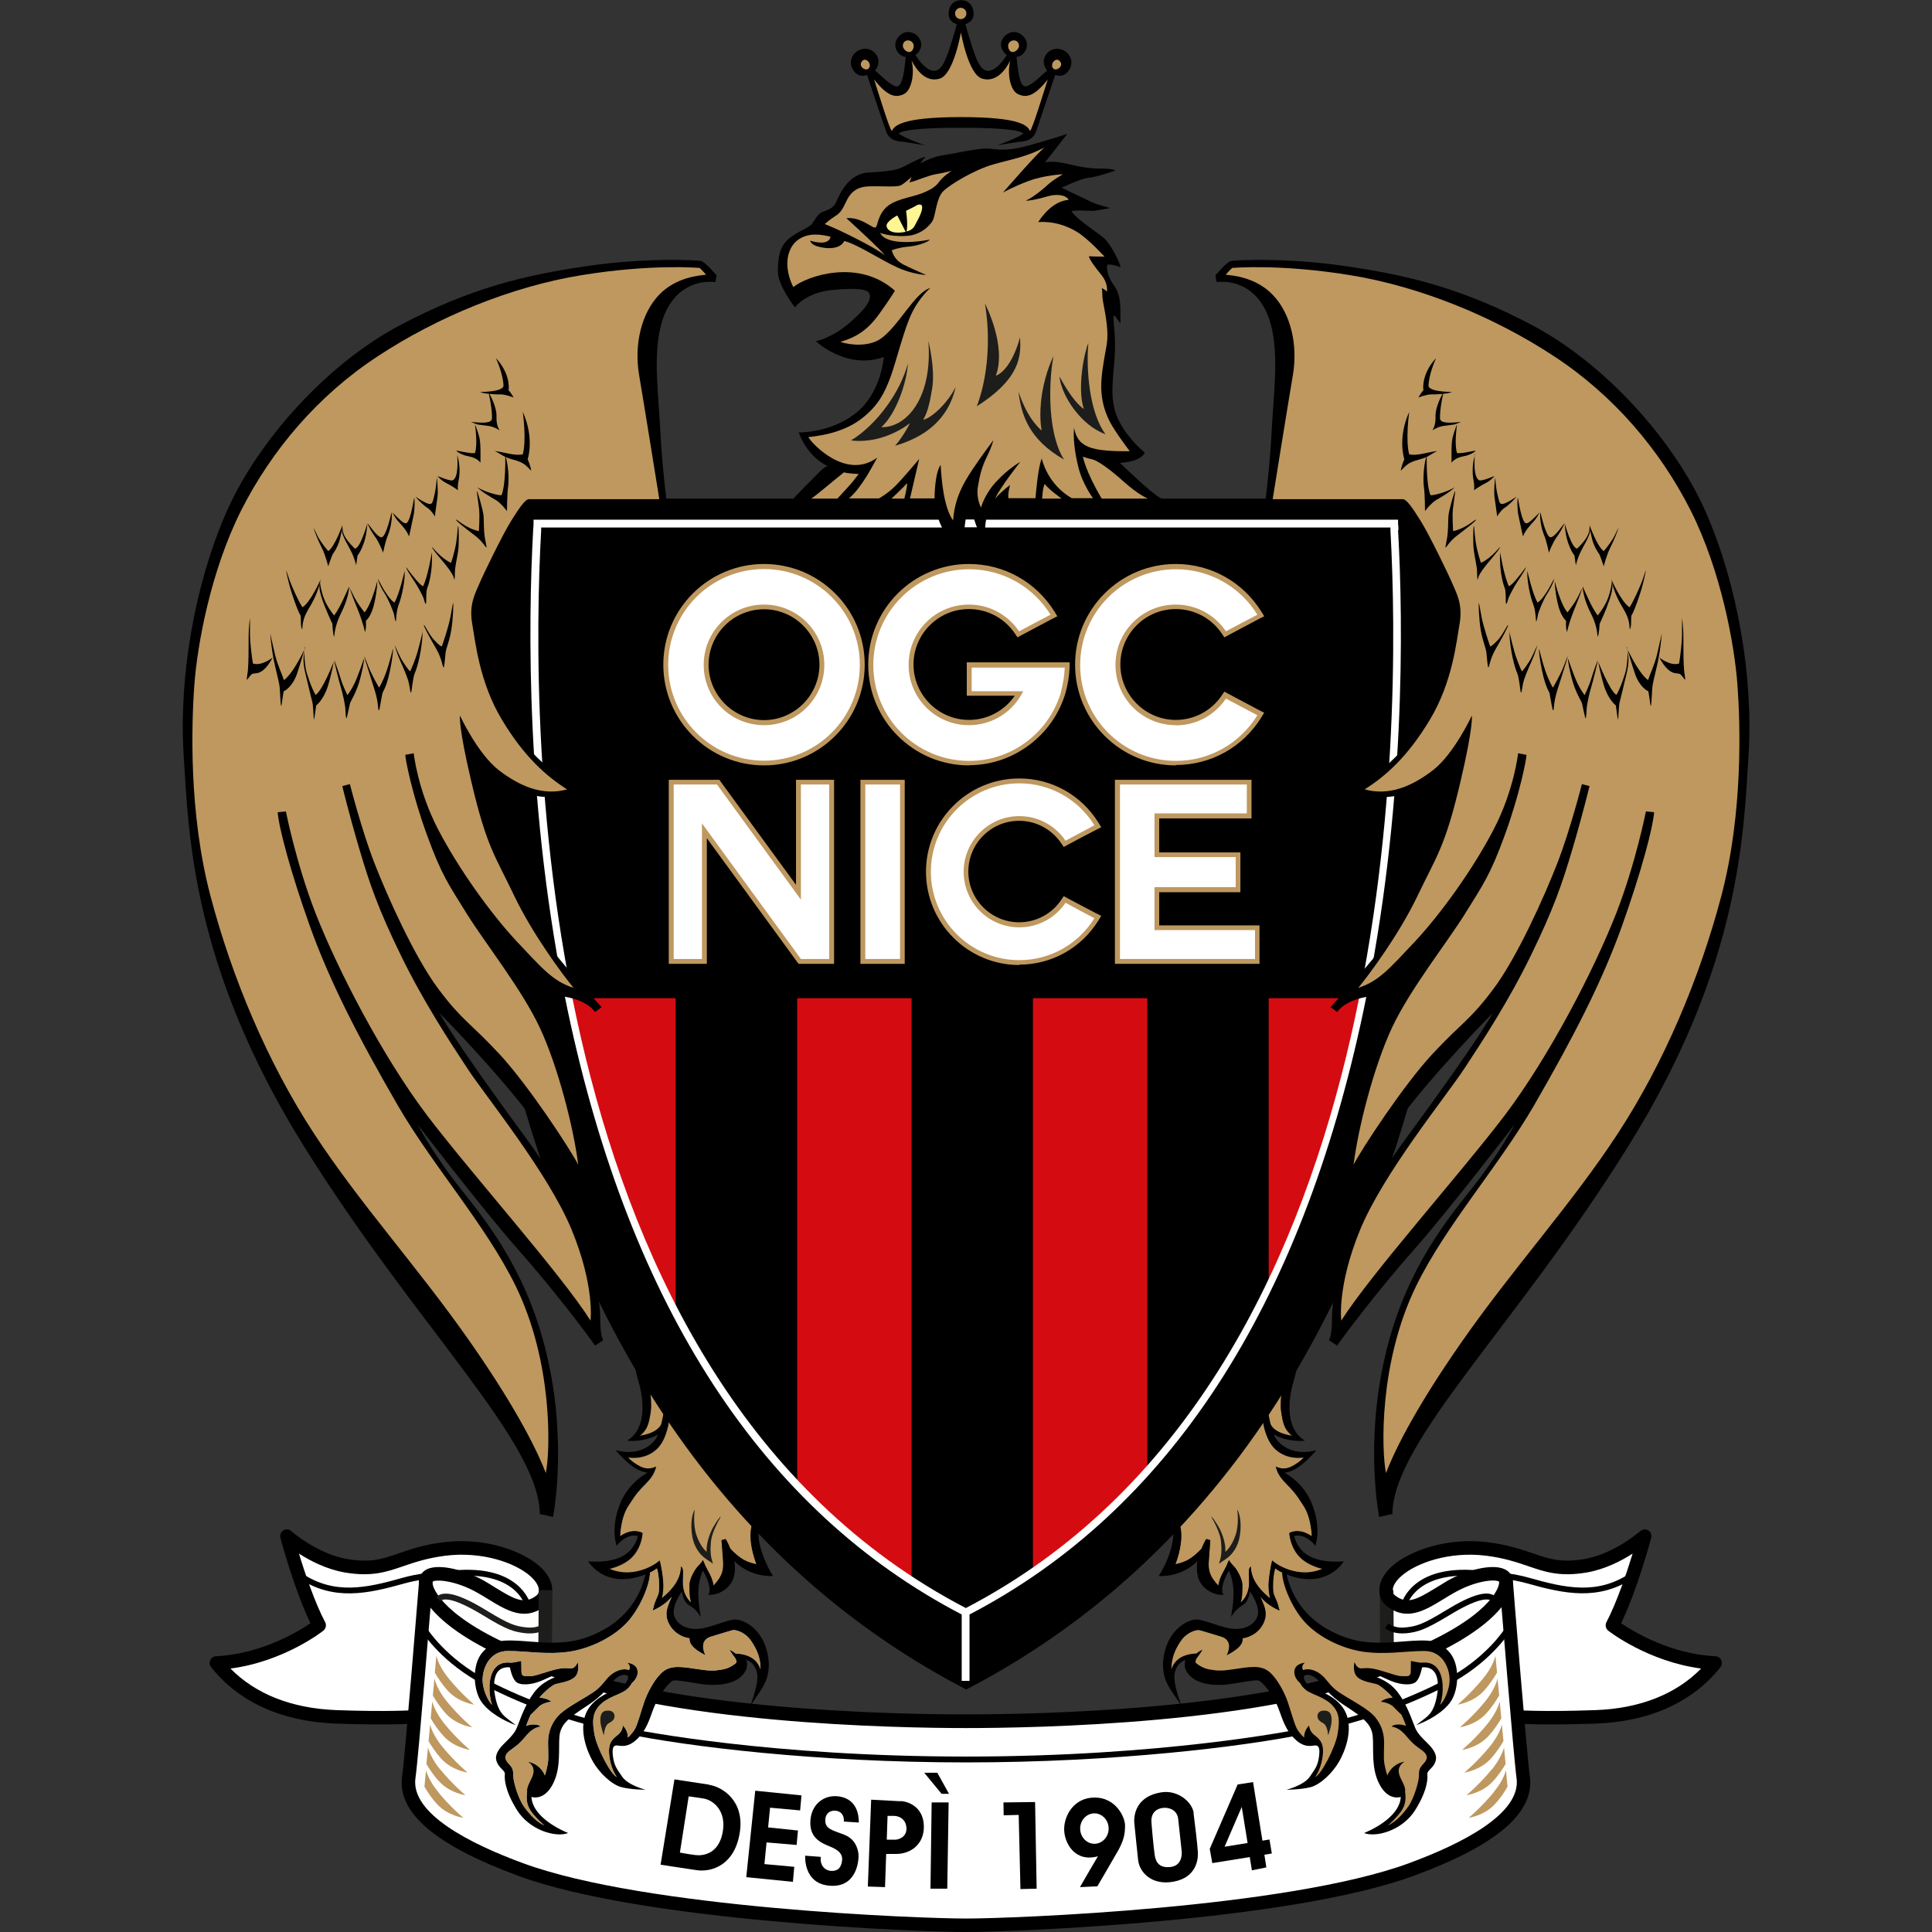 <?xml version="1.0" encoding="utf-8"?>
<svg xmlns="http://www.w3.org/2000/svg" height="99" viewBox="0 0 99 99" width="99">
  <rect x="0" y="0" width="99" height="99" fill="#333333" stroke="none"/>
  <defs>
    <style>.c{fill:#fff595;}.c,.d,.e,.f,.g,.h,.i,.j{stroke-width:0px;}.d{fill:#d40c11;}.e{fill:#be985f;}.f{fill:#8ab5e1;}.g{fill:#1d1d1b;}.h{fill:#000;}.i{fill:#c08d14;}.j{fill:#fff;}.k{opacity:0;}</style>
  </defs>
  <g id="a">
    <g class="k">
      <rect class="j" height="99" width="99"/>
    </g>
  </g>
  <g id="b">
    <path class="e" d="M60.06,78.21c.19-.19.3-.29.3-.29,0,0,.46.65-.13,2.25,0,0,.45-.07.8-.32.35-.25.54-.48.54-.48,0,0,.19-.46.25-.49.11.03.2.06.2.06,0,0-.05.57-.08,1.05-.03.48.02.77.49,1.28.06-.45.33-.82.41-1,.08-.18.13-.31.13-.31,0,0,.12.19.27.33.14.15.43.64.42.96,0,.32,0,.64-.09.88.14-.09.39-.41.43-.86.04-.44-.09-.87.1-.98,0,0-.03.41.27.87.3.46.72.76.72.76,0,0-.12-.33-.07-.94.06-.6.17-1,.17-1,0,0,.43.42,1.23.57.79.15,1.35-.15,1.35-.15,0,0-.78-.15-1.23-.67-.45-.52-.47-1.16-.47-1.16,0,0,.47-.3,1.15.17,0,0-.01-.95-.43-1.58-.41-.64-.5-.73-.88-1.12-.38-.39-.44-.57-.54-.87.22.09.5.19.93-.07.43-.26.51-.41.51-.41,0,0-.81.17-1.45-.41-.65-.58-.7-1.91-.7-1.91l.29-.14s.12.67.16.77c.04.1.24.46,1.11.59-.41-.32-.48-.65-.57-1.25-.09-.61.16-2.01.16-2.01"/>
    <path class="e" d="M38.94,78.21c-.19-.19-.3-.29-.3-.29,0,0-.46.65.13,2.25,0,0-.45-.07-.8-.32-.35-.25-.54-.48-.54-.48,0,0-.19-.46-.25-.49-.11.03-.2.06-.2.06,0,0,.05.57.08,1.05.03.48-.02.77-.49,1.28-.06-.45-.33-.82-.41-1-.08-.18-.13-.31-.13-.31,0,0-.12.19-.27.33-.14.15-.43.64-.42.96,0,.32,0,.64.09.88-.14-.09-.39-.41-.43-.86-.04-.44.09-.87-.1-.98,0,0,.03.41-.27.87-.3.46-.72.76-.72.76,0,0,.12-.33.07-.94-.06-.6-.17-1-.17-1,0,0-.43.42-1.23.57-.79.15-1.35-.15-1.35-.15,0,0,.78-.15,1.23-.67.45-.52.47-1.16.47-1.16,0,0-.47-.3-1.15.17,0,0,.01-.95.43-1.58.41-.64.5-.73.88-1.12.38-.39.44-.57.54-.87-.22.09-.5.19-.93-.07-.43-.26-.51-.41-.51-.41,0,0,.81.17,1.45-.41.65-.58.7-1.91.7-1.91l-.29-.14s-.12.67-.16.77c-.04.1-.24.46-1.11.59.41-.32.48-.65.57-1.25.09-.61-.16-2.01-.16-2.01"/>
    <path class="j" d="M82.64,83.29c.87-1.65,1.65-4.57,1.65-4.57,0,0-1.38,1.23-3.04,1.51-2.17.37-2.64-.56-5.02-.86-2.69-.34-5.19.95-5.19,2.1v3.9c-5.85,2.46-16.95,2.81-21.54,2.81s-15.69-.35-21.55-2.81v-3.9c.01-1.16-2.49-2.45-5.18-2.1-2.38.3-2.85,1.22-5.02.86-1.66-.28-3.04-1.51-3.04-1.51,0,0,.78,2.92,1.65,4.57,0,0-2.27,1.78-5.26,1.93,1.28,1.62,3.36,2.66,6.12,2.76,2.38.09,3.71.02,4.03,0-.13,1.5-.24,2.73-.29,3.06-.09.6-.3,2.52,5.72,4.74,6.13,2.26,19.87,2.86,22.83,2.86s16.7-.6,22.83-2.86c6.02-2.22,5.81-4.15,5.72-4.74-.05-.33-.16-1.56-.29-3.06.32.02,1.65.08,4.03,0,2.76-.1,4.84-1.14,6.12-2.76-2.99-.15-5.26-1.93-5.26-1.93"/>
    <path class="h" d="M49.24,6.55s2.85-.04,3.21.29c-.32.24-1.35.61-1.35.61,0,0,.91-.16,1.08-.18.17-.02.72,0,.91-.53.18-.53.98-2.9.98-2.9,0,0,.46.21.74-.3.28-.51-.13-1.04-.65-1.04s-.92.61-.5,1.11c-.39.34-.92.88-1.16.81-.24-.08-.33-.66-.41-1.51.34,0,.74-.53.41-.97-.33-.45-.87-.35-1.11.03-.26.4.06.77.2.84-.17.3-.57.82-.96.82s-.61-.59-.82-1.25c-.21-.66-.34-1.14-.34-1.14,0,0,.42-.11.42-.52s-.24-.71-.64-.71-.64.29-.64.71.42.52.42.52c0,0-.13.49-.34,1.14-.21.66-.43,1.25-.82,1.25s-.79-.52-.96-.82c.14-.07.46-.44.2-.84-.24-.38-.79-.48-1.11-.03-.33.45.07.98.41.97-.08.84-.17,1.43-.41,1.51-.24.08-.77-.47-1.16-.81.42-.5.02-1.11-.5-1.11s-.93.53-.65,1.04c.28.51.74.3.74.3,0,0,.79,2.37.98,2.9.18.53.74.51.91.53.17.02,1.08.18,1.08.18,0,0-1.03-.36-1.35-.61.35-.33,3.21-.29,3.21-.29"/>
    <path class="h" d="M49.5,86.57c-30.07-15.65-25.76-60.08-25.76-61.02h16.91s.66-.69.98-1c.19-.18.53-.59.77-.67-1.1-.54-1.47-1.72-1.47-1.72,0,0,1.68.03,2.96-1.02,1.28-1.05,1.4-2.85,1.4-2.85,0,0-.82.36-1.86.07-1.04-.29-1.62-.88-1.62-.88,0,0,.79-.13,1.75-.96.96-.83,1.07-1.2,1-1.45-.07-.24-.56-.34-1.92-.21-1.35.13-1.91.89-1.91.89,0,0-.86-1.12-.87-1.81,0-.69.07-1.29.54-1.69.47-.4,1.05-.57,1.21-.78.16-.21.28-.51.54-.61.26-.09.56-.21.68-.47.13-.26.56-1.49,1.67-1.55,1.11-.06,1.49-.13,1.86-.33.37-.2.97-.49,1.07-.47-.13.11-.28.34-.28.34,0,0,.6-.34,1.09-.41.49-.07,1.93-.39,2.38-.36.45.03.88.16,1.92-.11,1.03-.27,2.15-.64,2.15-.64l-1.14,1.46s.37-.11,1.16.08c.79.19,1.2.24,1.78.24s.66.1.66.1c0,0-.9.32-1.36.37-.46.05-1.39.51-1.39.51,0,0,1.28.61,1.57.75.29.13.92.29.92.29,0,0-.42.08-.74.13-.32.05-.84-.06-1.25.03.36.52,1.46,1.14,1.77,1.48.3.34.71,1.12.75,1.4-.46-.2-.68-.13-.68-.13,0,0-.12.42.34,1.05.45.63.3,1.39.34,1.95,0,0-.14-.17-.25-.33-.11-.16-.12,0-.11.18,0,.18.13.92.05,1.99-.08,1.08-.21,1.86.04,2.69.25.83.99,1.67,1.51,2.09-.13.29-.57.48-1.27.53.42.4,1.57,1.52,2.12,1.83h15.77c0,.94,4.31,45.38-25.76,61.02"/>
    <path class="d" d="M40.85,51.15v24.9c1.72,1.83,3.67,3.49,5.86,4.92v-29.82h-5.86Z"/>
    <path class="d" d="M29.19,51.15c1.08,5.33,2.78,10.9,5.43,16v-16h-5.43Z"/>
    <path class="d" d="M65.01,51.15v14.73c2.29-4.75,3.81-9.84,4.8-14.73h-4.8Z"/>
    <path class="d" d="M52.93,51.15v29.4c2.2-1.52,4.14-3.27,5.86-5.19v-24.21h-5.86Z"/>
    <rect class="i" height="8.94" width="1.78" x="44.34" y="40.2"/>
    <path class="e" d="M46.36,49.39h-2.27v-9.43h2.27v9.43ZM44.59,48.89h1.28v-8.44h-1.28v8.44Z"/>
    <polygon class="i" points="59.16 45.46 63.32 45.46 63.32 43.92 59.16 43.92 59.16 41.68 63.89 41.68 63.89 40.2 59.16 40.2 58.77 40.2 57.39 40.2 57.39 49.14 58.77 49.14 59.16 49.14 64.31 49.14 64.31 47.66 59.16 47.66 59.16 45.46"/>
    <path class="e" d="M64.55,49.39h-7.42v-9.43h7v1.98h-4.73v1.74h4.16v2.04h-4.16v1.7h5.14v1.98ZM57.63,48.89h6.42v-.99h-5.14v-2.7h4.16v-1.04h-4.16v-2.73h4.73v-.98h-6.01v8.44Z"/>
    <polygon class="i" points="41.04 46.1 36.74 40.2 35.97 40.2 35.29 40.2 34.52 40.2 34.52 49.14 35.97 49.14 35.97 42.19 41.04 49.14 42.49 49.14 42.49 40.2 41.04 40.2 41.04 46.1"/>
    <path class="e" d="M42.74,49.39h-1.82l-4.7-6.44v6.44h-1.95v-9.43h2.59l3.93,5.38v-5.38h1.95v9.43ZM41.17,48.89h1.07v-8.44h-.95v6.41l-4.68-6.41h-1.84v8.44h.95v-7.47l5.45,7.47Z"/>
    <path class="i" d="M39.15,29.16c-2.71,0-4.91,2.2-4.91,4.91s2.2,4.91,4.91,4.91,4.91-2.2,4.91-4.91-2.2-4.91-4.91-4.91M39.15,37.16c-1.71,0-3.09-1.38-3.09-3.09s1.38-3.09,3.09-3.09,3.09,1.38,3.09,3.09-1.38,3.09-3.09,3.09"/>
    <path class="e" d="M39.15,39.22c-2.84,0-5.16-2.31-5.16-5.16s2.31-5.16,5.16-5.16,5.16,2.31,5.16,5.16-2.31,5.16-5.16,5.16ZM39.15,29.41c-2.57,0-4.66,2.09-4.66,4.66s2.09,4.66,4.66,4.66,4.66-2.09,4.66-4.66-2.09-4.66-4.66-4.66ZM39.15,37.41c-1.84,0-3.34-1.5-3.34-3.34s1.5-3.34,3.34-3.34,3.34,1.5,3.34,3.34-1.5,3.34-3.34,3.34ZM39.15,31.22c-1.57,0-2.84,1.28-2.84,2.84s1.28,2.84,2.84,2.84,2.84-1.28,2.84-2.84-1.28-2.84-2.84-2.84Z"/>
    <path class="i" d="M60.25,37.16c-1.71,0-3.09-1.38-3.09-3.09s1.38-3.09,3.09-3.09c1.07,0,2.01.54,2.57,1.37.51-.27,1.14-.61,1.61-.85-.86-1.4-2.41-2.33-4.17-2.33-2.71,0-4.91,2.2-4.91,4.91s2.2,4.91,4.91,4.91c1.77,0,3.31-.94,4.17-2.34-.46-.24-1.1-.58-1.61-.85-.56.83-1.5,1.37-2.57,1.37"/>
    <path class="e" d="M60.25,39.22c-2.84,0-5.16-2.31-5.16-5.16s2.31-5.16,5.16-5.16c1.8,0,3.44.92,4.39,2.45l.14.23-.24.12c-.46.24-1.1.58-1.6.85l-.2.11-.13-.19c-.53-.79-1.41-1.26-2.36-1.26-1.57,0-2.84,1.28-2.84,2.84s1.28,2.84,2.84,2.84c.95,0,1.83-.47,2.36-1.26l.13-.19.2.11c.51.27,1.14.61,1.6.85l.24.12-.14.23c-.95,1.54-2.59,2.45-4.39,2.45ZM60.25,29.41c-2.57,0-4.66,2.09-4.66,4.66s2.09,4.66,4.66,4.66c1.53,0,2.94-.74,3.82-1.99-.37-.19-.79-.42-1.17-.62-.63.82-1.6,1.3-2.64,1.3-1.84,0-3.34-1.5-3.34-3.34s1.5-3.34,3.34-3.34c1.04,0,2.01.48,2.64,1.3.38-.2.81-.43,1.17-.62-.87-1.25-2.28-1.99-3.82-1.99Z"/>
    <path class="i" d="M52.23,41.82c.99,0,1.86.5,2.37,1.26.47-.25,1.05-.56,1.48-.79-.8-1.29-2.22-2.15-3.85-2.15-2.5,0-4.53,2.03-4.53,4.53s2.03,4.53,4.53,4.53c1.63,0,3.05-.86,3.85-2.15-.43-.22-1.02-.54-1.48-.79-.51.76-1.38,1.26-2.37,1.26-1.58,0-2.85-1.28-2.85-2.85s1.28-2.85,2.85-2.85"/>
    <path class="e" d="M52.23,49.45c-2.63,0-4.78-2.14-4.78-4.78s2.14-4.78,4.78-4.78c1.66,0,3.18.85,4.06,2.27l.14.23-.24.12c-.43.22-1.01.53-1.48.78l-.2.11-.13-.19c-.49-.72-1.29-1.15-2.16-1.15-1.44,0-2.6,1.17-2.6,2.6s1.17,2.6,2.6,2.6c.87,0,1.68-.43,2.16-1.15l.13-.19.2.11c.47.25,1.05.56,1.48.78l.24.12-.14.23c-.88,1.42-2.4,2.27-4.06,2.27ZM52.23,40.39c-2.36,0-4.28,1.92-4.28,4.28s1.92,4.28,4.28,4.28c1.4,0,2.69-.67,3.49-1.81-.33-.17-.71-.37-1.05-.56-.59.75-1.48,1.19-2.44,1.19-1.71,0-3.1-1.39-3.1-3.1s1.39-3.1,3.1-3.1c.96,0,1.86.44,2.44,1.19.34-.18.72-.38,1.05-.56-.8-1.14-2.09-1.81-3.49-1.81Z"/>
    <path class="i" d="M54.37,35.42c.11-.39.17-.79.19-1.21h-4.77v1.21h2.64c-.5,1.03-1.55,1.74-2.78,1.74-1.71,0-3.09-1.38-3.09-3.09s1.38-3.09,3.09-3.09c1.07,0,2.01.54,2.57,1.37.51-.27,1.14-.61,1.61-.85-.86-1.4-2.41-2.33-4.17-2.33-2.71,0-4.91,2.2-4.91,4.91s2.2,4.91,4.91,4.91c2.24,0,4.13-1.5,4.72-3.56"/>
    <path class="e" d="M49.65,39.22c-2.84,0-5.16-2.31-5.16-5.16s2.31-5.16,5.16-5.16c1.8,0,3.44.92,4.39,2.45l.14.23-.24.12c-.46.24-1.1.58-1.6.85l-.2.11-.13-.19c-.53-.79-1.41-1.26-2.36-1.26-1.57,0-2.84,1.28-2.84,2.84s1.28,2.84,2.84,2.84c.95,0,1.82-.47,2.35-1.24h-2.46v-1.71h5.27v.26c-.02.43-.09.86-.2,1.27-.63,2.2-2.67,3.74-4.95,3.74ZM49.65,29.41c-2.57,0-4.66,2.09-4.66,4.66s2.09,4.66,4.66,4.66c2.07,0,3.91-1.39,4.48-3.38.08-.29.14-.59.16-.89h-4.26v.71h2.79l-.17.36c-.57,1.16-1.72,1.88-3,1.88-1.84,0-3.34-1.5-3.34-3.34s1.5-3.34,3.34-3.34c1.04,0,2.01.48,2.64,1.3.38-.2.81-.43,1.17-.62-.87-1.25-2.28-1.99-3.82-1.99Z"/>
    <rect class="j" height="8.94" width="1.78" x="44.34" y="40.2"/>
    <polygon class="j" points="59.16 45.46 63.32 45.46 63.32 43.92 59.16 43.92 59.16 41.68 63.89 41.68 63.89 40.2 59.16 40.2 58.77 40.2 57.39 40.2 57.39 49.14 58.77 49.14 59.16 49.14 64.31 49.14 64.31 47.66 59.16 47.66 59.16 45.46"/>
    <polygon class="j" points="41.04 46.1 36.74 40.2 35.97 40.2 35.29 40.2 34.52 40.2 34.52 49.14 35.97 49.14 35.97 42.19 41.04 49.14 42.49 49.14 42.49 40.2 41.04 40.2 41.04 46.1"/>
    <path class="j" d="M39.15,29.16c-2.71,0-4.91,2.2-4.91,4.91s2.2,4.91,4.91,4.91,4.91-2.2,4.91-4.91-2.2-4.91-4.91-4.91M39.15,37.16c-1.71,0-3.09-1.38-3.09-3.09s1.38-3.09,3.09-3.09,3.09,1.38,3.09,3.09-1.38,3.09-3.09,3.09"/>
    <path class="j" d="M60.25,37.16c-1.71,0-3.09-1.38-3.09-3.09s1.38-3.09,3.09-3.09c1.07,0,2.01.54,2.57,1.37.51-.27,1.14-.61,1.61-.85-.86-1.4-2.41-2.33-4.17-2.33-2.71,0-4.91,2.2-4.91,4.91s2.2,4.91,4.91,4.91c1.77,0,3.31-.94,4.17-2.34-.46-.24-1.1-.58-1.61-.85-.56.83-1.5,1.37-2.57,1.37"/>
    <path class="j" d="M52.23,41.82c.99,0,1.86.5,2.37,1.26.47-.25,1.05-.56,1.48-.79-.8-1.29-2.22-2.15-3.85-2.15-2.5,0-4.53,2.03-4.53,4.53s2.03,4.53,4.53,4.53c1.63,0,3.05-.86,3.85-2.15-.43-.22-1.02-.54-1.48-.79-.51.76-1.38,1.26-2.37,1.26-1.58,0-2.85-1.28-2.85-2.85s1.28-2.85,2.85-2.85"/>
    <path class="j" d="M54.37,35.42c.11-.39.17-.79.19-1.21h-4.77v1.21h2.64c-.5,1.03-1.55,1.74-2.78,1.74-1.71,0-3.09-1.38-3.09-3.09s1.38-3.09,3.09-3.09c1.07,0,2.01.54,2.57,1.37.51-.27,1.14-.61,1.61-.85-.86-1.4-2.41-2.33-4.17-2.33-2.71,0-4.91,2.2-4.91,4.91s2.2,4.91,4.91,4.91c2.24,0,4.13-1.5,4.72-3.56"/>
    <rect class="g" height="3.89" transform="translate(-.62 .53) rotate(-.43)" width=".7" x="70.71" y="81.49"/>
    <path class="h" d="M72.11,82.25l-.29-.08c.02-.08.56-2,3.9-1.7l.26.02c.83.07,1.61.14,2.38.36,1.9.54,3.49.87,5.15-.22l.16.25c-1.77,1.15-3.49.8-5.4.26-.75-.21-1.51-.28-2.33-.35l-.26-.02c-3.06-.27-3.56,1.41-3.58,1.48Z"/>
    <path class="e" d="M75.98,86.03c-.63.77-1.29,1.32-1.29,1.32,0,0,.8-.11,1.34-.7.31-.34.54-.7.68-.94l-.08-.87c-.05.21-.2.65-.65,1.19"/>
    <path class="e" d="M76.1,87.19c-.63.77-1.29,1.32-1.29,1.32,0,0,.8-.11,1.34-.7.31-.34.53-.69.67-.93l-.08-.87c-.06.22-.21.65-.64,1.18"/>
    <path class="e" d="M76.21,88.35c-.63.77-1.29,1.32-1.29,1.32,0,0,.8-.11,1.34-.7.31-.33.53-.68.67-.92l-.08-.86c-.06.22-.22.64-.64,1.16"/>
    <path class="e" d="M76.33,89.51c-.63.77-1.29,1.32-1.29,1.32,0,0,.8-.11,1.34-.7.3-.33.52-.67.66-.91l-.08-.85c-.06.23-.22.64-.63,1.14"/>
    <path class="e" d="M76.44,90.67c-.63.77-1.29,1.32-1.29,1.32,0,0,.8-.11,1.34-.7.3-.32.52-.66.66-.9l-.08-.84c-.07.23-.23.64-.63,1.13"/>
    <path class="e" d="M76.55,91.83c-.63.77-1.29,1.32-1.29,1.32,0,0,.8-.11,1.34-.7.3-.32.51-.65.65-.9l-.08-.83c-.07.23-.23.63-.63,1.11"/>
    <path class="h" d="M71.85,83.7c-.48,0-.75-.18-.88-.26l.16-.25c.13.08.4.26.92.2.54-.06.86-.15,2.02-.86,1.39-.85,2.19-1.07,2.59-.7l-.2.22c-.19-.17-.73-.18-2.23.74-1.21.73-1.56.83-2.14.9-.08,0-.16.01-.23.01Z"/>
    <path class="h" d="M49.5,88.55c-3.51,0-15.45-.21-21.72-2.85-.22-.09-.43-.16-.63-.23-.17-.06-.35-.12-.54-.2-4.34-1.78-5.27-3.57-5.13-4.35.04-.22.18-.4.4-.51.67-.31,2.01.07,2.94.6.21.12.4.24.59.36.98.6,1.48.87,2.1.37.06-.05.1-.11.1-.26,0-.22-.16-.47-.44-.72-.76-.67-2.45-1.28-4.36-1.04-.93.12-1.57.34-2.13.53-.87.3-1.62.56-3,.33-.93-.16-1.77-.59-2.36-.97.3.99.81,2.51,1.34,3.51.08.15.04.33-.09.44-.09.07-2.05,1.59-4.76,1.94,1.29,1.31,3.14,2.04,5.41,2.13,2.7.1,4.05,0,4.07,0l.05.69c-.06,0-1.4.1-4.14,0-2.75-.1-4.96-1.1-6.38-2.89-.08-.1-.1-.24-.04-.36.05-.12.17-.2.3-.2,2.31-.12,4.2-1.26,4.83-1.69-.82-1.69-1.51-4.25-1.54-4.37-.04-.15.02-.31.15-.39.13-.08.3-.07.41.04.01.01,1.33,1.17,2.87,1.43,1.2.2,1.81,0,2.65-.3.59-.2,1.26-.44,2.27-.56,2.12-.27,4.03.44,4.91,1.21.44.39.67.82.67,1.24,0,.34-.12.61-.36.8-1.03.83-1.98.24-2.9-.32-.18-.11-.37-.23-.57-.34-1.12-.64-2.14-.7-2.31-.57-.04.35.63,1.9,4.71,3.57.17.07.33.12.5.18.21.07.43.14.67.25,6.15,2.6,17.97,2.8,21.45,2.8s15.3-.2,21.45-2.8c.25-.1.46-.18.67-.25.17-.06.33-.11.5-.18,4.09-1.67,4.75-3.22,4.71-3.57-.18-.14-1.19-.07-2.31.57-.2.11-.39.23-.57.34-.92.56-1.87,1.15-2.9.32-.24-.19-.36-.46-.36-.8,0-.42.23-.85.67-1.24.88-.77,2.78-1.48,4.91-1.21,1,.13,1.67.36,2.27.56.84.29,1.45.5,2.65.3,1.54-.26,2.85-1.42,2.87-1.43.12-.1.28-.12.41-.04.13.08.19.24.15.39-.03.11-.72,2.68-1.54,4.37.64.43,2.53,1.58,4.83,1.69.13,0,.25.09.3.2.05.12.04.26-.04.36-1.42,1.79-3.62,2.79-6.38,2.89-2.75.1-4.09,0-4.14,0l.05-.69s1.36.1,4.07,0c2.27-.08,4.13-.82,5.41-2.13-2.71-.36-4.67-1.87-4.76-1.94-.13-.1-.17-.29-.09-.44.53-1.01,1.04-2.53,1.34-3.51-.59.38-1.43.81-2.36.97-1.38.23-2.13-.03-3-.33-.56-.19-1.2-.41-2.13-.53-1.91-.24-3.6.37-4.36,1.04-.28.25-.44.5-.44.72,0,.15.04.21.1.26.62.5,1.12.23,2.1-.37.19-.12.39-.24.59-.36.92-.53,2.27-.91,2.94-.6.22.1.37.28.4.51.14.78-.79,2.57-5.13,4.35-.19.08-.37.14-.54.2-.2.07-.4.14-.63.23-6.27,2.65-18.21,2.85-21.72,2.85Z"/>
    <rect class="g" height=".7" transform="translate(-55.69 110.76) rotate(-89.58)" width="3.89" x="26" y="83.08"/>
    <path class="h" d="M49.5,99c-2.35,0-16.58-.53-22.95-2.88-4.27-1.58-6.22-3.25-5.94-5.12.14-.95.86-9.95.87-10.04l.69.06c-.03.37-.73,9.11-.88,10.08-.27,1.84,2.84,3.39,5.5,4.37,6.28,2.32,20.38,2.84,22.71,2.84s16.43-.52,22.71-2.84c2.66-.98,5.77-2.53,5.5-4.37-.14-.98-.85-9.71-.88-10.08l.69-.06c0,.09.73,9.09.87,10.04.27,1.87-1.67,3.55-5.95,5.12-6.37,2.35-20.6,2.88-22.95,2.88Z"/>
    <path class="h" d="M26.89,82.25c-.02-.07-.51-1.75-3.58-1.48l-.26.02c-.81.07-1.58.14-2.33.35-1.91.54-3.63.9-5.4-.26l.16-.25c1.66,1.09,3.25.76,5.15.22.77-.22,1.56-.29,2.38-.36l.26-.02c3.33-.3,3.87,1.62,3.9,1.7l-.29.08.14-.04-.14.04Z"/>
    <path class="e" d="M23.01,86.03c.63.77,1.29,1.32,1.29,1.32,0,0-.8-.11-1.34-.7-.31-.34-.54-.7-.68-.94l.08-.87c.05.21.2.65.65,1.19"/>
    <path class="e" d="M22.9,87.19c.63.77,1.29,1.32,1.29,1.32,0,0-.8-.11-1.34-.7-.31-.34-.53-.69-.67-.93l.08-.87c.06.22.21.65.64,1.18"/>
    <path class="e" d="M22.79,88.35c.63.77,1.29,1.32,1.29,1.32,0,0-.8-.11-1.34-.7-.31-.33-.53-.68-.67-.92l.08-.86c.06.22.22.64.64,1.16"/>
    <path class="e" d="M22.67,89.51c.63.77,1.29,1.32,1.29,1.32,0,0-.8-.11-1.34-.7-.3-.33-.52-.67-.66-.91l.08-.85c.06.23.22.64.63,1.14"/>
    <path class="e" d="M22.56,90.67c.63.77,1.29,1.32,1.29,1.32,0,0-.8-.11-1.34-.7-.3-.32-.52-.66-.66-.9l.08-.84c.07.23.23.64.63,1.13"/>
    <path class="e" d="M22.45,91.83c.63.77,1.29,1.32,1.29,1.32,0,0-.8-.11-1.34-.7-.3-.32-.51-.65-.65-.9l.08-.83c.07.23.23.63.63,1.11"/>
    <path class="g" d="M27.15,83.7c-.07,0-.15,0-.23-.01-.58-.07-.93-.16-2.14-.9-1.51-.92-2.05-.91-2.23-.74l-.2-.22c.4-.36,1.2-.15,2.59.7,1.16.71,1.47.8,2.02.86.51.06.79-.12.92-.2l.16.25c-.13.08-.4.26-.88.26Z"/>
    <path class="h" d="M49.5,90.31c-7.63,0-14.2-.8-17.5-1.48-2.68-.55-5.02-1.36-7.16-2.47-2.18-1.13-3.16-2.67-3.2-2.74l.25-.16s.97,1.54,3.08,2.63c2.12,1.1,4.44,1.9,7.09,2.45.73.15,7.42,1.47,17.44,1.47s16.71-1.32,17.44-1.47c2.65-.55,4.97-1.35,7.09-2.45,2.11-1.09,3.07-2.62,3.08-2.63l.25.16c-.04.06-1.01,1.61-3.2,2.74-2.14,1.11-4.49,1.92-7.16,2.47-3.3.68-9.87,1.48-17.5,1.48Z"/>
    <path class="h" d="M61.17,92.91c-.08-.59-.83-1.19-1.64-1.07-1.29.19-1.46,1.14-1.4,1.63.05.49.12,1.21.19,1.84.07.63.69,1.32,1.82,1.11,1.14-.21,1.27-1.1,1.24-1.53-.03-.43-.14-1.39-.22-1.98M59.96,95.67c-.57.06-.74-.27-.79-.61-.05-.33-.16-1.5-.17-1.73-.01-.23.07-.62.59-.69.37-.04.73.15.78.54.05.39.15,1.44.18,1.66.03.22-.01.77-.58.83"/>
    <path class="h" d="M65.17,94.97l-.12-.71-.36.06-.48-3-.79.12-1.43,3.3.13.73,1.92-.31.11.68.74-.15-.1-.65.37-.06ZM62.75,94.63l.88-2.04.3,1.85-1.18.19Z"/>
    <path class="h" d="M56.09,92.11c-1.06,0-1.56.92-1.56,1.62s.54,1.72,1.73,1.39c-.19.31-.92,1.58-.92,1.58l.89-.04s.81-1.38,1.08-1.86c.26-.48.34-.79.34-1.25s-.49-1.44-1.55-1.44M56.08,94.48c-.4,0-.73-.35-.73-.78s.33-.78.73-.78.73.35.73.78-.33.78-.73.78"/>
    <polygon class="h" points="51.42 92.36 51.43 93.02 52.2 93 52.29 96.8 53.12 96.78 53.04 92.34 51.42 92.36"/>
    <polygon class="h" points="47.36 90.84 48.25 91.92 48.63 91.92 48.03 90.84 47.36 90.84"/>
    <polygon class="h" points="47.68 96.78 48.54 96.78 48.61 92.36 47.74 92.36 47.68 96.78"/>
    <path class="h" d="M46.14,92.3c-.41-.02-1.5-.08-1.5-.08l-.17,4.45.88.03.06-1.7c.13,0,.29,0,.51,0,.75,0,1.43-.5,1.42-1.4,0-.9-.66-1.28-1.2-1.31M45.87,94.27h-.43l.04-1.22s.02,0,.32,0c.3,0,.64.19.65.65,0,.46-.43.57-.58.57"/>
    <path class="h" d="M44.01,93.4c0-.42-.11-1.13-.88-1.32-.77-.19-1.52.27-1.6,1.17-.08.9.5,1.17,1,1.37.5.2.68.43.61.79-.07.36-.26.46-.53.46s-.61-.22-.55-.72l-.8-.06s-.11,1.46,1.29,1.54c1.4.09,1.47-1.39,1.44-1.63-.03-.24-.14-.76-.74-.99-.6-.23-.97-.29-.96-.74,0-.44.4-.57.7-.44.3.14.25.51.25.51l.76.05Z"/>
    <polygon class="h" points="38.24 96.19 40.63 96.43 40.7 95.66 39.17 95.52 39.28 94.41 40.82 94.54 40.89 93.8 39.36 93.64 39.46 92.63 41 92.77 41.07 92 38.7 91.76 38.24 96.19"/>
    <path class="h" d="M36.34,91.45c-.6-.09-1.78-.27-1.78-.27l-.71,4.37s1.02.16,1.84.28c.82.12,1.97-.29,2.22-1.94.25-1.65-.94-2.34-1.57-2.43M37.03,93.9c-.21,1.11-1.01,1.2-1.37,1.16-.36-.04-.82-.13-.82-.13l.45-2.88s.26.03.76.11c.5.08,1.19.63.98,1.74"/>
    <path class="e" d="M49.52.69c0,.16-.13.29-.29.29s-.29-.13-.29-.29.13-.29.29-.29.29.13.29.29"/>
    <path class="e" d="M44.21,3.1c.19-.16.49.2.3.41-.16.17-.6-.15-.3-.41"/>
    <path class="e" d="M46.64,2.66c-.15.04-.33-.11-.37-.26-.03-.15.06-.32.24-.33.18-.01.31.13.31.28s-.08.28-.18.31"/>
    <path class="e" d="M49.24,6c3.1,0,3.41.45,3.54.71.11-.05.71-2.02.91-2.64-.72.92-1.14.94-1.53.75-.4-.19-.56-1.06-.39-1.72-.24.48-.72,1.14-1.44.93-.72-.21-1.09-2.37-1.09-2.37,0,0-.37,2.16-1.09,2.37-.72.21-1.19-.45-1.44-.93.17.66,0,1.53-.39,1.72-.4.19-.81.17-1.53-.75.2.62.8,2.59.91,2.64.13-.25.45-.71,3.54-.71"/>
    <path class="e" d="M54.27,3.1c-.19-.16-.49.2-.3.41.16.17.61-.15.3-.41"/>
    <path class="e" d="M51.84,2.66c.15.04.33-.11.37-.26.03-.15-.06-.32-.24-.33-.18-.01-.31.13-.31.28s.08.28.18.31"/>
    <path class="j" d="M71.66,27.16c0-.18-.02-.29-.02-.33v-.2h-21.11c-.02.12-.04.25-.05.4h20.77s0,.1,0,.16c.55,10.02.62,43.56-21.76,55.21-22.38-11.65-22.32-45.19-21.76-55.21,0-.06,0-.11,0-.16h20.54c-.07-.14-.13-.28-.17-.4h-20.76v.2s0,.15-.02.33c-.26,4.79-.39,14.36,1.77,24.62,3.21,15.23,10,25.64,20.19,30.95v3.4h.4v-3.4c10.19-5.31,16.98-15.72,20.19-30.95,2.16-10.26,2.04-19.83,1.77-24.62"/>
    <path class="j" d="M49.92,26.62h-.44c-.02.12-.03.25-.05.4h.63c-.05-.13-.1-.27-.14-.4"/>
    <path class="h" d="M66.56,69.01s.03.77-.28,1.79c-.3,1.02-.39,2.45.59,3.02-.37.06-1.15-.03-1.59-.32.16.5.96,1.15,2.18.81-.68.76-1.09,1.06-1.64,1.16,0,0,1.01.48,1.45,1.7.45,1.23.13,2.04.13,2.04,0,0-.48-.66-1.09-.5.19.65.65,1.42,2.55,1.3-.23.35-1.12,1.37-2.93.67.19.89.77,2.04,2.05,2.78,1.29.73,2.25.79,3.83.66,1.58-.13,1.89-.08,2.45.53.56.61.5,1.89.1,2.51-.4.61-1.25,1.05-1.79,1.24.48-.39.72-.47.92-.97.19-.5.51-2.09-.62-1.99,0,0-.09.51-.29.72-.19.21-.75.2-1.29-.02-.54-.22-1.02-.53-1.42-.4.57.13,1.19.34,1.63.83.45.49.77,1.32.92,1.72.15.4.18.5.72,1.03.55.53.49.84.35,1.09-.14.24-.37.34-.35.51.02.18.03.79-.62,1.83-.65,1.04-1.99,1.42-2.62,1.18.83-.35,1.83-1,1.88-1.85-.45.12-.95-.16-1.24-.99-.29-.83-.11-1.84-.23-2.31-.12-.46-.44-.76-1.35-1.35-.92-.59-1.18-1.08-1.41-1.32-.23-.24-.5-.34-.68-.26-.18.08.09.54.41.66.32.13,1.35.45,1.7,1.3.35.86-.05,1.92-.37,2.47-.32.56-.95,1.17-1.46,1.3-.51.13-1.23.13-1.23.13,0,0,.89-.22,1.2-.67.31-.45.41-.59.47-1.04.06-.45-.03-.56-.19-.56s-.58.18-1.12-.4c-.54-.58-.61-1.19-.89-1.78-.29-.58-.72-1.09-.88-1.14-.15-.05-.59.04-1.43.17-.84.13-1.64,0-2.04-.36-.4-.36-.36-.68-.29-.87-.35.11-.6.47-.57.97.03.5.36,1.38.36,1.38,0,0-.44-.64-.58-.87-.14-.23-.56-.87-.26-1.97.29-1.09,1.11-1.54,1.55-1.58.44-.04,1.42.49,2.09.48.67,0,1.13-.4,1.13-.87s-.42-1.05-.42-1.05c0,0-.06.47-.3.65-.24.18-.4.23-.67.66.08-.51.29-1.51-.11-2.38-.27.45-.45,1.03-.27,1.24-.44.04-.98-.23-1.22-.68-.24-.45-.12-1.05-.12-1.05,0,0-.72.82-1.99.77.35-.5.95-1.85.69-2.57.19-.19.3-.29.3-.29,0,0,.46.65-.13,2.25,0,0,.45-.07.8-.32.35-.25.54-.48.54-.48,0,0,.19-.46.25-.49.11.03.2.06.2.06,0,0-.05.57-.08,1.05-.03.48.02.77.49,1.28.06-.45.33-.82.41-1,.08-.18.13-.31.13-.31,0,0,.12.19.27.33.14.15.43.64.42.96,0,.32,0,.64-.09.88.14-.09.39-.41.43-.86.04-.44-.09-.87.1-.98,0,0-.03.41.27.87.3.46.72.76.72.76,0,0-.12-.33-.07-.94.06-.6.17-1,.17-1,0,0,.43.42,1.23.57.79.15,1.35-.15,1.35-.15,0,0-.78-.15-1.23-.67-.45-.52-.47-1.16-.47-1.16,0,0,.47-.3,1.15.17,0,0-.01-.95-.43-1.58-.41-.64-.5-.73-.88-1.12-.38-.39-.44-.57-.54-.87.22.09.5.19.93-.07.43-.26.51-.41.51-.41,0,0-.81.17-1.45-.41-.65-.58-.7-1.91-.7-1.91l.29-.14s.12.67.16.77c.04.1.24.46,1.11.59-.41-.32-.48-.65-.57-1.25-.09-.61.16-2.01.16-2.01l.75-1.28Z"/>
    <path class="g" d="M36.85,77.87c-.06.1-.38.69-.42,1.13-.04.44-.03.75.11,1.13-.17-.13-.42-.25-.63-.48-.21-.24-.42-.58-.47-1.18-.05-.6.07-.97.16-1.12,0,0-.11.74.09,1.32.2.58.48.82.52.85-.03-.45.18-.99.34-1.27.16-.28.36-.55.38-.54l-.07.16Z"/>
    <path class="h" d="M32.44,69.01s-.03.77.28,1.79c.3,1.02.39,2.45-.59,3.02.37.06,1.15-.03,1.59-.32-.16.5-.96,1.15-2.18.81.68.76,1.09,1.06,1.64,1.16,0,0-1.01.48-1.45,1.7-.45,1.23-.13,2.04-.13,2.04,0,0,.48-.66,1.09-.5-.19.65-.65,1.42-2.55,1.3.23.35,1.12,1.37,2.93.67-.19.89-.77,2.04-2.05,2.78-1.29.73-2.25.79-3.83.66-1.58-.13-1.89-.08-2.45.53-.56.61-.5,1.89-.1,2.51.4.61,1.25,1.05,1.79,1.24-.48-.39-.72-.47-.92-.97-.19-.5-.51-2.09.62-1.99,0,0,.09.51.29.72.19.21.75.2,1.29-.02.54-.22,1.02-.53,1.42-.4-.57.13-1.19.34-1.63.83-.45.49-.77,1.32-.92,1.72-.15.4-.18.5-.72,1.03-.55.53-.49.84-.34,1.09.14.24.37.34.35.51-.02.18-.03.79.62,1.83.65,1.04,1.99,1.42,2.62,1.18-.83-.35-1.83-1-1.88-1.85.45.12.95-.16,1.24-.99.29-.83.11-1.84.23-2.31.12-.46.44-.76,1.35-1.35.92-.59,1.18-1.08,1.4-1.32.23-.24.5-.34.68-.26.19.08-.09.54-.41.66-.32.13-1.35.45-1.7,1.3-.35.86.05,1.92.37,2.47.32.56.95,1.17,1.46,1.3.51.13,1.23.13,1.23.13,0,0-.89-.22-1.2-.67-.31-.45-.41-.59-.47-1.04-.06-.45.03-.56.19-.56s.58.18,1.12-.4c.54-.58.61-1.19.89-1.78.29-.58.72-1.09.87-1.14.15-.05.59.04,1.43.17.84.13,1.64,0,2.04-.36.4-.36.36-.68.29-.87.35.11.6.47.57.97-.03.5-.36,1.38-.36,1.38,0,0,.44-.64.58-.87.14-.23.56-.87.26-1.97-.29-1.09-1.11-1.54-1.55-1.58-.44-.04-1.42.49-2.09.48-.67,0-1.13-.4-1.13-.87s.42-1.05.42-1.05c0,0,.06.47.3.65.24.18.4.23.67.66-.08-.51-.29-1.51.11-2.38.27.45.45,1.03.27,1.24.44.04.98-.23,1.22-.68.24-.45.12-1.05.12-1.05,0,0,.72.82,1.99.77-.35-.5-.95-1.85-.69-2.57-.18-.19-.3-.29-.3-.29,0,0-.46.65.13,2.25,0,0-.45-.07-.8-.32-.35-.25-.54-.48-.54-.48,0,0-.19-.46-.25-.49-.11.03-.2.06-.2.06,0,0,.05.57.08,1.05.03.48-.02.77-.49,1.28-.06-.45-.33-.82-.41-1-.08-.18-.13-.31-.13-.31,0,0-.12.19-.27.33-.14.15-.43.64-.42.96,0,.32,0,.64.09.88-.14-.09-.39-.41-.43-.86-.04-.44.09-.87-.1-.98,0,0,.03.41-.27.87-.3.46-.72.76-.72.76,0,0,.12-.33.07-.94-.06-.6-.17-1-.17-1,0,0-.43.42-1.23.57-.79.15-1.35-.15-1.35-.15,0,0,.78-.15,1.23-.67.45-.52.47-1.16.47-1.16,0,0-.47-.3-1.15.17,0,0,.01-.95.43-1.58.41-.64.5-.73.88-1.12.38-.39.44-.57.54-.87-.22.09-.5.19-.93-.07-.43-.26-.51-.41-.51-.41,0,0,.81.17,1.45-.41.65-.58.7-1.91.7-1.91l-.29-.14s-.12.67-.16.77c-.04.1-.24.46-1.11.59.41-.32.48-.65.57-1.25.09-.61-.16-2.01-.16-2.01l-.75-1.28Z"/>
    <path class="e" d="M67.08,88.4s0,.29.25.49c.26.2.43.36.46.73.03.38-.11,1.05-.4,1.44.33-.14,1.03-1.52,1.15-2.19.11-.66.12-1.07-.27-1.49-.39-.41-1.05-.56-1.31-.75-.26-.19-.34-.39-.34-.39,0,0-.34-.25-.29-.63.05-.38.54-.41.54-.41,0,0-.24.15-.09.38.23-.11.73-.03,1.13.44.39.48.51.59,1.04.91.53.32,1.19.68,1.5,1.04.3.36.44.75.47,1.16.02.41-.04.91.02,1.25.06.34.15.6.15.6,0,0,.19-.58.88-.71-.24.16-.42.4-.19.86.23.46.23.52.22.69.04.31.05.66-.22,1.02-.27.36-.6.65-.67.7.37-.15.76-.55,1.06-.98.3-.43.54-1.29.54-1.56,0-.27.01-.39.23-.62.22-.23.21-.39.08-.55-.14-.17-.49-.33-.8-.69-.31-.36-.49-.59-.91-.67.09-.11.45-.15.74-.03-.08-.24-.23-.57-.23-.57,0,0-.2-.18-.41-.4-.21-.23-.65-.27-.65-.27,0,0,.17-.18.61-.21-.16-.21-.63-.63-.82-.69-.19-.06-.76-.12-1.01-.38-.26-.27-.13-.75-.13-.75,0,0,.1.31.32.32.22.01.38-.08,1.05.12.66.2.84.28,1.07.28.23,0,.43.05.44-.21,0-.26.01-.57.01-.57,0,0,.41.09.51.09s.65-.11.94.44c.29.55.17,1.41.04,1.72.18-.14.51-.77.49-1.34-.02-.57-.37-1.43-1.31-1.42-.94,0-1.95.2-3.11.04-1.15-.17-2.32-.78-2.99-1.51-.67-.73-1.16-1.93-1.17-2.55,0,0-.18-.07-.35-.21-.12.32-.14,1.1-.08,1.3.07.2.19.43.22.56.03.13.08.3.08.3,0,0-.62-.24-.98-.71.14.38.4.75.19,1.28-.22.54-.71.8-1.1.85.01.24-.1.5-.82.87.14-.28.26-.78-.27-.95-.53-.16-1.04-.32-1.15-.34-.1-.02-.59.07-.92.54-.33.47-.5.95-.49,1.46.15-.47.56-.77,1.27-.8.24-.18.32-.19.32-.19,0,0-.17.27-.26.38-.09.11-.12.25-.09.28.03.03.3.28.72.35.42.07.59.09,1.47-.05.88-.14,1.3-.12,1.68.26.38.38.69,1.01.84,1.43.15.43.34,1.15.48,1.4.14.25.37.45.37.45,0,0-.04-.34.27-.64"/>
    <path class="f" d="M31.92,88.4s0,.29-.25.49c-.26.2-.43.36-.46.73-.03.38.11,1.05.4,1.44-.33-.14-1.03-1.52-1.15-2.19-.11-.66-.12-1.07.27-1.49.39-.41,1.05-.56,1.31-.75.26-.19.34-.39.34-.39,0,0,.34-.25.29-.63-.05-.38-.54-.41-.54-.41,0,0,.24.15.1.38-.23-.11-.73-.03-1.13.44-.39.48-.51.59-1.04.91-.53.32-1.19.68-1.5,1.04-.3.36-.44.75-.47,1.16-.02.41.04.91-.02,1.25-.06.34-.15.6-.15.6,0,0-.19-.58-.88-.71.24.16.42.4.19.86-.23.46-.23.52-.22.69-.04.31-.05.66.22,1.02.27.36.6.65.67.7-.37-.15-.76-.55-1.06-.98-.3-.43-.54-1.29-.54-1.56,0-.27-.01-.39-.23-.62-.22-.23-.21-.39-.08-.55.14-.17.49-.33.8-.69.31-.36.49-.59.91-.67-.09-.11-.45-.15-.74-.03.08-.24.23-.57.23-.57,0,0,.2-.18.41-.4.21-.23.65-.27.65-.27,0,0-.17-.18-.61-.21.16-.21.63-.63.82-.69.19-.06.76-.12,1.01-.38.26-.27.13-.75.13-.75,0,0-.1.31-.32.32-.22.01-.38-.08-1.05.12-.67.2-.84.28-1.07.28-.23,0-.43.05-.44-.21,0-.26-.01-.57-.01-.57,0,0-.41.09-.51.09s-.65-.11-.94.44c-.29.55-.17,1.41-.04,1.72-.18-.14-.51-.77-.49-1.34.02-.57.37-1.43,1.31-1.42.94,0,1.95.2,3.11.04,1.15-.17,2.32-.78,2.99-1.51.67-.73,1.16-1.93,1.17-2.55,0,0,.18-.07.35-.21.12.32.14,1.1.08,1.3-.07.2-.19.43-.22.56-.03.13-.08.3-.08.3,0,0,.62-.24.98-.71-.14.38-.4.75-.19,1.28.22.54.71.8,1.1.85-.01.24.1.5.82.87-.14-.28-.26-.78.27-.95.53-.16,1.04-.32,1.14-.34.1-.02.59.07.92.54.33.47.5.95.49,1.46-.15-.47-.56-.77-1.27-.8-.24-.18-.32-.19-.32-.19,0,0,.17.27.26.38.09.11.12.25.09.28-.03.03-.3.28-.72.35-.42.07-.59.09-1.47-.05-.88-.14-1.3-.12-1.68.26-.38.38-.69,1.01-.84,1.43-.15.43-.34,1.15-.48,1.4-.14.25-.37.45-.37.45,0,0,.04-.34-.27-.64"/>
    <path class="e" d="M31.92,88.4s0,.29-.25.49c-.26.2-.43.36-.46.73-.03.38.11,1.05.4,1.44-.33-.14-1.03-1.52-1.15-2.19-.11-.66-.12-1.07.27-1.49.39-.41,1.05-.56,1.31-.75.26-.19.34-.39.34-.39,0,0,.34-.25.29-.63-.05-.38-.54-.41-.54-.41,0,0,.24.15.1.38-.23-.11-.73-.03-1.13.44-.39.48-.51.59-1.04.91-.53.32-1.19.68-1.5,1.04-.3.36-.44.75-.47,1.16-.02.41.04.91-.02,1.25-.06.34-.15.6-.15.6,0,0-.19-.58-.88-.71.24.16.42.4.19.86-.23.46-.23.52-.22.69-.04.31-.05.66.22,1.02.27.36.6.65.67.7-.37-.15-.76-.55-1.06-.98-.3-.43-.54-1.29-.54-1.56,0-.27-.01-.39-.23-.62-.22-.23-.21-.39-.08-.55.14-.17.49-.33.8-.69.31-.36.49-.59.91-.67-.09-.11-.45-.15-.74-.03.08-.24.23-.57.23-.57,0,0,.2-.18.41-.4.21-.23.65-.27.65-.27,0,0-.17-.18-.61-.21.16-.21.63-.63.82-.69.19-.06.76-.12,1.01-.38.26-.27.13-.75.13-.75,0,0-.1.31-.32.32-.22.01-.38-.08-1.05.12-.67.2-.84.28-1.07.28-.23,0-.43.05-.44-.21,0-.26-.01-.57-.01-.57,0,0-.41.09-.51.09s-.65-.11-.94.44c-.29.55-.17,1.41-.04,1.72-.18-.14-.51-.77-.49-1.34.02-.57.37-1.43,1.31-1.42.94,0,1.95.2,3.11.04,1.15-.17,2.32-.78,2.99-1.51.67-.73,1.16-1.93,1.17-2.55,0,0,.18-.07.35-.21.12.32.14,1.1.08,1.3-.07.2-.19.43-.22.56-.03.13-.08.3-.08.3,0,0,.62-.24.98-.71-.14.38-.4.75-.19,1.28.22.54.71.8,1.1.85-.01.24.1.5.82.87-.14-.28-.26-.78.27-.95.53-.16,1.04-.32,1.14-.34.1-.02.59.07.92.54.33.47.5.95.49,1.46-.15-.47-.56-.77-1.27-.8-.24-.18-.32-.19-.32-.19,0,0,.17.27.26.38.09.11.12.25.09.28-.03.03-.3.28-.72.35-.42.07-.59.09-1.47-.05-.88-.14-1.3-.12-1.68.26-.38.38-.69,1.01-.84,1.43-.15.43-.34,1.15-.48,1.4-.14.25-.37.45-.37.45,0,0,.04-.34-.27-.64"/>
    <path class="g" d="M30.94,88.91s-.1-.27-.15-.52c-.05-.25-.06-.66.23-.72.29-.06.45.06.47.24.01.18-.1.29-.28.38-.25.13-.26.62-.26.62"/>
    <path class="g" d="M68.06,88.91s.1-.27.15-.52c.05-.25.06-.66-.23-.72-.29-.06-.45.06-.47.24-.01.18.1.29.28.38.25.13.26.62.26.62"/>
    <path class="h" d="M64.81,25.91s.25-1.8.35-3.77c.1-1.97.38-3.89-.03-5.48-.41-1.59-1.51-2.33-2.79-2.21l-.06-.34s.61-.72.81-.74c.19-.03,2.7-.19,5.81.26,3.1.45,5.96,1.09,9.68,3.07,3.72,1.99,7.25,5.92,8.85,9.59,1.6,3.67,2.42,8.38,2.17,12.38-.25,4-.4,10.82-6.16,20.06-5.75,9.24-12.06,15.12-12.09,18.85l-.68.15s-.71-3.56.23-7.9c.93-4.34,2.93-6.94,4.44-8.83,1.51-1.89,2.27-3.38,2.27-3.38,0,0-3.36,4.39-5.15,6.41-1.79,2.02-3.53,4.32-3.94,4.92l-.43-.28s.16-.13.16-1.02c0-.97.28-4.53,3.77-9.28,3.83-5.2,4.47-6.46,4.47-6.46,0,0-3.13,3.18-4.82,5.5-1.69,2.32-2.85,3.91-2.85,3.91,0,0-.38-2.09.91-5.98,1.29-3.89,2.75-6.08,2.75-6.08,0,0-.89,1.62-2.24,1.79-1.35.17-1.72.81-1.72.81l-.34-.25s1.97-2.17,2.41-2.78c.44-.61,1.95-2.96,2.76-5.22.81-2.25,1.38-4.49,1.45-5.12-.94,1.19-2.81,3.1-5.43,2.05,1.06-.79,2.68-1.9,3.65-3.77.98-1.87,1.68-4.85,1.23-6.02-.45-1.18-1.73-4.78-2.88-4.8-1.14-.02-6.56-.06-6.56-.06"/>
    <path class="e" d="M65.22,25.55s.76-4.74,1.03-6.33c.27-1.59-.13-3.17-1.02-4.1-.88-.93-2.11-1.01-2.42-1.04.16-.2.33-.35.33-.35,0,0,2.43-.22,6.05.37,3.62.59,7.4,2.15,10.45,4.16,3.05,2,5.43,4.8,7,7.91,1.56,3.11,2.24,6.88,2.39,8.92.15,2.04.29,6.58-.82,10.8-1.11,4.22-2.93,8.55-5.3,12.18-2.37,3.63-5.33,6.86-7.98,10.65-2.65,3.79-3.58,5.91-3.91,6.76-.23-1.14-.37-5.65,1.54-9.57,1.54-3.15,4.23-6.13,6.06-9.29,2.04-3.53,3.48-6.34,4.49-9.16,1.01-2.83,1.6-5.09,1.65-5.84l-.42-.04s-.52,2.64-1.51,5.19c-1.14,2.92-3.45,7.38-5.73,10.39-2.28,3-6.85,8.11-8.37,10.51,0,0-.23-1.74.96-4.64,1.19-2.9,4.38-6.81,5.33-8.25.95-1.44,2.28-3.47,3.43-5.83,1.15-2.36,1.59-3.63,2.13-5.46.54-1.83.87-3.21.87-3.21l-.39-.1s-.59,2.32-1.25,4.03c-.66,1.7-2.07,4.85-3.28,6.46-1.21,1.62-1.63,1.73-3.13,3.34-1.5,1.62-3.6,4.83-4.04,5.67.24-1.93,1.05-5.05,1.96-7,.91-1.96,2.81-4.35,3.74-5.84.92-1.49,1.3-1.98,2.06-4.08.76-2.09,1.1-3.86,1.1-4.08l-.43-.08s-.2,1.88-1.25,3.9c-1.05,2.02-2.69,4.3-4.01,5.72-1.33,1.41-1.87,2.06-2.93,2.4.56-.68,2.09-2.73,3.05-4.74.96-2.02,1.4-2.45,2.2-5.88.66-2.81.57-3.33.57-3.33,0,0-.9,1.94-1.97,2.78-1.07.83-2.26,1.35-3.52,1,1.05-.67,2.18-1.64,3.34-3.57,1.16-1.93,1.36-3.99,1.53-4.97.16-.98-.19-1.55-.37-1.99-.18-.44-1.2-2.54-1.64-3.24-.44-.71-.73-1.1-.9-1.1h-6.67Z"/>
    <path class="h" d="M73.58,18.37s-.38.82-.38,1.43c.13.26.85.27,1.2.29-.18.09-.84.13-1.07.12-.24,0-.65.16-.65.16,0,0,.16-.28.26-.37-.04-.21-.02-.93.64-1.64"/>
    <path class="h" d="M73.96,20.14s-.19.79-.17,1.32c.05.22.39.23,1.08.16-.26.09-.22.13-.62.17-.4.04-.56.08-.85.26.09-.15.17-.33.16-.75-.01-.41.3-1.05.4-1.17"/>
    <path class="h" d="M74.66,21.77s-.15.98,0,1.44c.15.06.84-.11.96-.12-.06.1-.38.25-.58.28-.2.04-.49.11-.66.34,0-.44-.02-.99.06-1.31.08-.32.21-.63.21-.63"/>
    <path class="h" d="M72.21,21.12s-.2,1.41,0,2.16c.39.09.86-.09,1.44-.17-.41.2-.41.3-.97.45s-.63.3-.9.56c.02-.21.18-.59.18-.59,0,0-.36-1.07.25-2.42"/>
    <path class="h" d="M73.11,23.34s-.04,1.48.19,2.03c.11.04.84-.15,1.24-.4-.24.25-.69.5-.96.66-.26.16-.56.56-.56.56,0,0,0-.87-.06-1.27-.05-.4,0-1.17.15-1.58"/>
    <path class="h" d="M75.57,23.26s-.03.54,0,.79c.02.25.09.5.23.56.14.06.78-.22.78-.22,0,0-.16.22-.46.37-.3.15-.59.36-.59.36,0,0,.04-.17-.02-.5-.07-.33-.08-.82.08-1.35"/>
    <path class="h" d="M76.62,24.51s.03.49.12.86c.09.37.1.48.28.45.18-.03.6-.3.68-.37-.11.18-.5.52-.61.58-.11.06-.33.33-.37.44-.05-.35-.09-.67-.14-1.02-.04-.34.03-.95.03-.95"/>
    <path class="h" d="M77.78,25.52s.11.66.22.98c.11.32.18.36.32.28.15-.08.57-.52.57-.52,0,0-.12.26-.31.47-.19.21-.42.45-.54.76-.13-.56-.16-.77-.23-1.07-.07-.3-.06-.8-.04-.91"/>
    <path class="h" d="M78.94,26.27s.27,1.23.5,1.26c.23.03.66-.68.73-.71-.06.14-.18.4-.4.7-.22.3-.4.8-.4.8,0,0-.12-.59-.23-.85-.11-.26-.25-.76-.21-1.21"/>
    <path class="h" d="M80.18,26.83s.36,1.29.64,1.28c.62-.6.62-.87.63-1.09.14.29-.25.83-.44,1.23-.2.4-.26.72-.26.72l-.07-.5s-.45-.54-.5-1.64"/>
    <path class="h" d="M81.45,26.9s.39,1.11.73,1.34c.17-.19.45-.57.56-.8.11-.22.19-.4.2-.41-.03.13-.23.66-.43,1.04-.19.38-.33.95-.33.95,0,0-.19-.57-.24-.64-.06-.07-.28-.42-.36-.77-.08-.35-.13-.5-.13-.72"/>
    <path class="h" d="M82.55,29.65s.51,1.18.95,1.47c.18-.25.6-1.17.71-1.53.11-.35.13-.36.13-.36,0,0-.1.57-.3,1.19-.2.62-.38,1.04-.43,1.1-.06.06.02.61-.1.73-.02-.41-.08-.65-.37-1.13-.29-.48-.48-.95-.58-1.47"/>
    <path class="h" d="M82.35,31.09c-.29.7-.38.87-.38.87,0,0-.03.57-.1.68-.04-.36-.09-.7-.37-1.25-.28-.55-.4-1.09-.4-1.34.14.31.48,1.12.77,1.49.18-.23.39-.53.52-.87.13-.34.21-.76.2-.87.03.11.13.36-.25,1.29"/>
    <path class="h" d="M79.68,29.82s.28,1.14.64,1.56c.12-.15.39-.51.51-.75.12-.24.27-.54.27-.54,0,0-.17.51-.35.94-.18.42-.39,1.02-.45,1.36-.08-.19-.05-.58-.05-.58,0,0-.29-.22-.44-.94-.15-.71-.14-1.05-.14-1.05"/>
    <path class="h" d="M78.26,29.23s.26,1.19.53,1.65c.2-.13.42-.46.57-.71.14-.26.28-.54.28-.5,0,.04-.12.39-.34.72-.21.33-.47.96-.5,1.14-.03.19-.07.36-.09.29-.01-.06-.02-.55-.15-.87-.13-.32-.34-1.23-.29-1.72"/>
    <path class="h" d="M76.87,28.3s.2,1.24.45,1.74c.16-.05.57-.57.88-.99-.06.23-.48.77-.65,1.1-.18.33-.26.48-.29.62-.03.14-.1.27-.1.06,0-.21,0-.57-.05-.68-.04-.11-.29-.76-.24-1.84"/>
    <path class="h" d="M75.89,28.85s-.19-.54-.27-1.07c-.08-.53-.06-.79-.1-.83-.03.1-.05.85,0,1.25.05.4.17.81.17,1.16,0,.35.03.42.06.24.03-.18.41-.67.64-.93.22-.26.48-.58.47-.63,0-.04-.42.55-.97.8"/>
    <path class="h" d="M74.46,27.23s-.05-.79-.01-1.15c.04-.36.13-.89.11-.92-.02-.02-.32,1-.34,1.28-.02.28,0,.75-.07,1.14-.07.39-.1.48-.07.47.04,0,.19-.31.6-.62.41-.31.98-.75.95-.8-.02-.05-.48.44-1.18.59"/>
    <path class="h" d="M75.77,30.89s0,.78.11,1.42c.12.64.26.87.29,1.16.03.29.06.74.1.73s.08-.44.37-.94c.29-.5.67-1.19.64-1.23-.03-.04-.27.5-.53.77-.26.28-.38.34-.39.32-.01-.02-.33-.93-.44-1.5-.1-.57-.13-.73-.16-.74"/>
    <path class="h" d="M77.33,32.32s.24,1.05.38,1.41c.13.36.26.67.28.67.02,0,.33-.39.5-.73.17-.34.28-.62.28-.59,0,.02-.13.46-.3.83-.17.38-.38.86-.43,1.14-.06.28-.06.44-.1.44-.04,0-.08-.74-.2-1.01-.12-.27-.37-1.13-.4-2.16"/>
    <path class="h" d="M79.57,35.23s-.18-.28-.37-.82c-.19-.54-.32-1.14-.34-1.16-.02-.02.04.58.16,1.13.12.55.2.78.38,1.13.09.46.14.89.19.89s0-.34.2-1c.21-.67.55-1.71.54-1.76,0-.05-.15.39-.28.69-.13.29-.45.89-.49.92"/>
    <path class="h" d="M80.36,33.78s.3.88.48,1.25c.18.37.36.59.36.59,0,0,.23-.47.34-.84.11-.37.34-.99.34-.95s-.24,1.05-.34,1.37c-.1.32-.21.86-.23,1.04-.01.18-.03.57-.06.57-.03,0-.16-.69-.19-.79-.04-.1-.28-.48-.45-1.02-.17-.55-.29-1.23-.26-1.23"/>
    <path class="h" d="M81.9,33.91s.57,1.48.93,1.7c.19-.32.45-1.05.5-1.33s.1-.78.06-.99c.09.49.08.74-.07,1.35-.14.61-.29,1.19-.33,1.36-.04.18-.06.87-.08.87s-.11-.72-.11-.72c0,0-.39-.29-.61-1.02-.22-.73-.29-1.23-.29-1.23"/>
    <path class="h" d="M83.35,33.17s.58,1.3,1.1,1.68c.09-.29.31-.72.45-1.27.13-.55.25-1.11.25-1.11,0,0-.04.71-.21,1.5-.17.79-.27,1.04-.28,1.39-.02.36-.04.8-.07.81-.03,0-.1-.75-.14-.76-.04,0-.44-.23-.66-.86-.22-.63-.42-1.39-.42-1.39"/>
    <path class="h" d="M85.01,33.68s.57.47,1.03.32c.07-.4.15-1.15.15-1.45s0-.87,0-.87c0,0,.07.37.07,1.02,0,.65,0,1.26.04,1.68.05.42.11.56-.04.35-.16-.21-.16-.21-.39-.23-.23-.02-.53-.21-.85-.82"/>
    <path class="h" d="M34.19,25.91s-.25-1.8-.35-3.77c-.1-1.97-.38-3.89.03-5.48.41-1.59,1.51-2.33,2.79-2.21l.06-.34s-.61-.72-.81-.74c-.19-.03-2.7-.19-5.8.26-3.1.45-5.96,1.09-9.68,3.07-3.72,1.99-7.25,5.92-8.85,9.59-1.6,3.67-2.42,8.38-2.17,12.38.25,4,.4,10.82,6.16,20.06,5.75,9.24,12.06,15.12,12.09,18.85l.68.15s.71-3.56-.23-7.9c-.93-4.34-2.93-6.94-4.44-8.83-1.51-1.89-2.27-3.38-2.27-3.38,0,0,3.36,4.39,5.15,6.41,1.79,2.02,3.53,4.32,3.94,4.92l.43-.28s-.16-.13-.16-1.02c0-.97-.28-4.53-3.77-9.28-3.83-5.2-4.47-6.46-4.47-6.46,0,0,3.13,3.18,4.82,5.5,1.69,2.32,2.85,3.91,2.85,3.91,0,0,.38-2.09-.91-5.98-1.29-3.89-2.75-6.08-2.75-6.08,0,0,.89,1.62,2.24,1.79,1.35.17,1.72.81,1.72.81l.34-.25s-1.97-2.17-2.41-2.78c-.44-.61-1.95-2.96-2.76-5.22-.81-2.25-1.38-4.49-1.45-5.12.94,1.19,2.81,3.1,5.43,2.05-1.06-.79-2.68-1.9-3.65-3.77-.98-1.87-1.68-4.85-1.23-6.02.45-1.18,1.73-4.78,2.88-4.8,1.14-.02,6.56-.06,6.56-.06"/>
    <path class="e" d="M33.78,25.55s-.76-4.74-1.03-6.33c-.27-1.59.13-3.17,1.01-4.1.88-.93,2.11-1.01,2.42-1.04-.16-.2-.33-.35-.33-.35,0,0-2.43-.22-6.05.37-3.62.59-7.4,2.15-10.45,4.16-3.05,2-5.43,4.8-7,7.91-1.56,3.11-2.24,6.88-2.39,8.92-.15,2.04-.29,6.58.82,10.8,1.11,4.22,2.93,8.55,5.3,12.18,2.37,3.63,5.33,6.86,7.98,10.65,2.65,3.79,3.58,5.91,3.91,6.76.23-1.14.37-5.65-1.54-9.57-1.54-3.15-4.23-6.13-6.06-9.29-2.04-3.53-3.48-6.34-4.49-9.16-1.01-2.83-1.6-5.09-1.65-5.84l.42-.04s.52,2.64,1.51,5.19c1.14,2.92,3.45,7.38,5.73,10.39,2.28,3,6.85,8.11,8.37,10.51,0,0,.23-1.74-.96-4.64-1.19-2.9-4.38-6.81-5.33-8.25-.95-1.44-2.28-3.47-3.43-5.83-1.15-2.36-1.59-3.63-2.13-5.46-.54-1.83-.87-3.21-.87-3.21l.39-.1s.59,2.32,1.25,4.03c.66,1.7,2.07,4.85,3.28,6.46,1.21,1.62,1.63,1.73,3.13,3.34,1.5,1.62,3.6,4.83,4.04,5.67-.24-1.93-1.05-5.05-1.96-7-.91-1.96-2.81-4.35-3.74-5.84-.92-1.49-1.3-1.98-2.06-4.08-.76-2.09-1.1-3.86-1.1-4.08l.43-.08s.2,1.88,1.25,3.9c1.05,2.02,2.69,4.3,4.01,5.72,1.33,1.41,1.87,2.06,2.93,2.4-.56-.68-2.09-2.73-3.05-4.74-.96-2.02-1.4-2.45-2.2-5.88-.66-2.81-.57-3.33-.57-3.33,0,0,.9,1.94,1.97,2.78,1.07.83,2.26,1.35,3.52,1-1.05-.67-2.18-1.64-3.34-3.57-1.16-1.93-1.36-3.99-1.53-4.97-.16-.98.19-1.55.37-1.99.18-.44,1.2-2.54,1.64-3.24.44-.71.73-1.1.9-1.1h6.67Z"/>
    <path class="h" d="M25.42,18.37s.38.82.38,1.43c-.13.26-.85.27-1.2.29.18.09.84.13,1.07.12.24,0,.65.16.65.16,0,0-.16-.28-.26-.37.04-.21.02-.93-.64-1.64"/>
    <path class="h" d="M25.04,20.14s.19.79.17,1.32c-.05.22-.39.23-1.08.16.26.09.22.13.62.17.4.04.56.08.85.26-.09-.15-.17-.33-.16-.75.01-.41-.3-1.05-.4-1.17"/>
    <path class="h" d="M24.34,21.77s.15.98,0,1.44c-.15.06-.84-.11-.96-.12.06.1.38.25.58.28.2.04.49.11.66.34,0-.44.02-.99-.06-1.31-.08-.32-.21-.63-.21-.63"/>
    <path class="h" d="M26.79,21.12s.2,1.41,0,2.16c-.39.09-.86-.09-1.44-.17.41.2.41.3.97.45s.63.3.9.56c-.02-.21-.18-.59-.18-.59,0,0,.36-1.07-.25-2.42"/>
    <path class="h" d="M25.89,23.34s.04,1.48-.19,2.03c-.11.04-.84-.15-1.24-.4.24.25.69.5.96.66.26.16.56.56.56.56,0,0,0-.87.06-1.27.05-.4,0-1.17-.15-1.58"/>
    <path class="h" d="M23.43,23.26s.03.54,0,.79c-.02.25-.09.5-.23.56-.14.06-.78-.22-.78-.22,0,0,.16.22.46.37.3.15.59.36.59.36,0,0-.04-.17.03-.5.07-.33.08-.82-.08-1.35"/>
    <path class="h" d="M22.38,24.51s-.03.49-.12.86c-.09.37-.1.48-.28.45-.18-.03-.6-.3-.68-.37.11.18.5.52.61.58.11.06.33.33.37.44.05-.35.09-.67.14-1.02.04-.34-.03-.95-.03-.95"/>
    <path class="h" d="M21.22,25.52s-.11.66-.22.98c-.11.32-.18.36-.32.28-.15-.08-.57-.52-.57-.52,0,0,.12.26.31.47.19.21.42.45.54.76.13-.56.16-.77.23-1.07.07-.3.06-.8.04-.91"/>
    <path class="h" d="M20.06,26.27s-.27,1.23-.5,1.26-.66-.68-.73-.71c.06.14.18.4.4.7.22.3.4.8.4.8,0,0,.12-.59.23-.85.11-.26.25-.76.21-1.21"/>
    <path class="h" d="M18.82,26.83s-.36,1.29-.64,1.28c-.62-.6-.62-.87-.63-1.09-.14.29.25.83.44,1.23.2.4.26.72.26.72l.07-.5s.45-.54.5-1.64"/>
    <path class="h" d="M17.55,26.9s-.39,1.11-.73,1.34c-.17-.19-.45-.57-.56-.8-.11-.22-.19-.4-.2-.41.03.13.23.66.43,1.04.19.38.33.95.33.95,0,0,.19-.57.24-.64.06-.07.28-.42.36-.77.08-.35.13-.5.13-.72"/>
    <path class="h" d="M16.45,29.65s-.51,1.18-.95,1.47c-.18-.25-.6-1.17-.71-1.53-.11-.35-.13-.36-.13-.36,0,0,.1.57.3,1.19.2.62.38,1.04.43,1.1.06.06-.02.61.1.73.02-.41.08-.65.37-1.13.29-.48.48-.95.58-1.47"/>
    <path class="h" d="M16.65,31.09c.29.7.38.87.38.87,0,0,.03.57.09.68.04-.36.1-.7.37-1.25.28-.55.4-1.09.4-1.34-.14.31-.48,1.12-.77,1.49-.18-.23-.39-.53-.52-.87-.13-.34-.21-.76-.2-.87-.03.11-.13.36.25,1.29"/>
    <path class="h" d="M19.32,29.82s-.28,1.14-.64,1.56c-.12-.15-.39-.51-.51-.75-.12-.24-.27-.54-.27-.54,0,0,.17.51.35.94.18.42.39,1.02.45,1.36.08-.19.05-.58.05-.58,0,0,.29-.22.44-.94.15-.71.14-1.05.14-1.05"/>
    <path class="h" d="M20.74,29.23s-.26,1.19-.53,1.65c-.2-.13-.42-.46-.57-.71-.14-.26-.29-.54-.28-.5,0,.04.12.39.34.72.21.33.47.96.5,1.14.03.19.07.36.09.29.01-.06.02-.55.15-.87.13-.32.34-1.23.29-1.72"/>
    <path class="h" d="M22.13,28.3s-.2,1.24-.45,1.74c-.16-.05-.57-.57-.88-.99.06.23.48.77.65,1.1.18.33.26.48.29.62.03.14.1.27.1.06,0-.21,0-.57.05-.68.04-.11.29-.76.24-1.84"/>
    <path class="h" d="M23.11,28.85s.19-.54.27-1.07c.08-.53.06-.79.1-.83.03.1.05.85,0,1.25-.05.4-.17.81-.17,1.16,0,.35-.03.42-.06.24-.03-.18-.41-.67-.64-.93-.22-.26-.48-.58-.47-.63,0-.04.42.55.97.8"/>
    <path class="h" d="M24.54,27.23s.05-.79.01-1.15c-.04-.36-.13-.89-.11-.92.02-.02.32,1,.34,1.28.02.28,0,.75.07,1.14.07.39.1.48.07.47-.04,0-.19-.31-.6-.62-.41-.31-.98-.75-.95-.8.02-.05.48.44,1.18.59"/>
    <path class="h" d="M23.23,30.89s0,.78-.11,1.42-.26.87-.29,1.16c-.03.29-.06.74-.1.73-.05,0-.08-.44-.37-.94-.29-.5-.67-1.19-.64-1.23.03-.04.27.5.53.77.26.28.38.34.39.32.01-.02.33-.93.44-1.5.1-.57.13-.73.16-.74"/>
    <path class="h" d="M21.67,32.32s-.24,1.05-.38,1.41c-.13.36-.26.67-.28.67-.02,0-.33-.39-.5-.73-.17-.34-.28-.62-.28-.59,0,.02.13.46.3.83.17.38.38.86.43,1.14.06.28.06.44.1.44.04,0,.08-.74.2-1.01.12-.27.37-1.13.4-2.16"/>
    <path class="h" d="M19.43,35.23s.18-.28.37-.82.32-1.14.34-1.16c.02-.02-.04.58-.16,1.13-.12.55-.2.78-.38,1.13-.1.46-.14.89-.19.89s0-.34-.2-1-.55-1.71-.54-1.76c0-.05.15.39.28.69.13.29.45.89.49.92"/>
    <path class="h" d="M18.64,33.78s-.3.88-.48,1.25c-.18.37-.36.59-.36.59,0,0-.23-.47-.34-.84-.11-.37-.34-.99-.34-.95s.24,1.05.34,1.37c.1.32.21.86.23,1.04.01.18.03.57.06.57.03,0,.16-.69.19-.79.04-.1.28-.48.45-1.02.17-.55.29-1.23.26-1.23"/>
    <path class="h" d="M17.1,33.91s-.57,1.48-.93,1.7c-.19-.32-.45-1.05-.5-1.33-.05-.28-.1-.78-.06-.99-.09.49-.08.74.07,1.35.14.61.29,1.19.33,1.36.04.18.06.87.08.87s.11-.72.11-.72c0,0,.39-.29.61-1.02.22-.73.29-1.23.29-1.23"/>
    <path class="h" d="M15.65,33.17s-.58,1.3-1.1,1.68c-.09-.29-.31-.72-.45-1.27-.13-.55-.25-1.11-.25-1.11,0,0,.04.71.21,1.5.17.79.27,1.04.28,1.39.02.36.04.8.07.81s.1-.75.14-.76c.04,0,.44-.23.66-.86.22-.63.42-1.39.42-1.39"/>
    <path class="h" d="M13.99,33.68s-.57.47-1.03.32c-.07-.4-.15-1.15-.15-1.45s0-.87,0-.87c0,0-.07.37-.07,1.02,0,.65,0,1.26-.04,1.68-.05.42-.11.56.04.35.16-.21.16-.21.39-.23.23-.02.53-.21.85-.82"/>
    <path class="c" d="M46.41,11.88l-.43-.84s-.6.31-.55.56c.06.25.38.4.98.28"/>
    <path class="c" d="M46.45,11.86s.3-.05.42-.29c.12-.24.34-.59.38-.88.04-.29-.2-.22-.31-.15-.11.07-.51.26-.51.26,0,0,.11.75.02,1.06"/>
    <path class="e" d="M41.51,12.33s.95.33,1.05-.2c-.35-.08-1.12-.28-1.72.2-.59.49-.65,1.46-.19,2.38.71-.57,3.35-1.48,5.21.19,0,0-.72,1.13-1.1,1.56-.38.43-.83.81-1.7,1.06.62.2,1.5.22,2.05-.15.92-.62,1.78-2.41,2.56-2.61,0,0-.54.46-.93,1.25-.4.79-.82,2.54-1.12,3.34-.3.8-.62,1.43-1.43,2.07-.81.64-1.83.88-2.77.98.19.34,1.94,2.22,3.53,1.05-.2.36-.81,1.56-1.45,2.09.64,0,1.54,0,1.54,0,0,0,.42-.23.81-.61.39-.38,1.25-1.41,1.25-1.41l-.47,2.02h1.26s-.01-1.26.31-1.72c.04.7.15,2.18.64,2.85.05-.71.23-1.33.63-2.03.4-.7,1.03-1.53,1.15-1.7.12-.16.28-.38.28-.38,0,0-.06.29-.32.82-.26.53-.37.94-.47,1.56-.1.61.16,1.07.16,1.07,0,0,.17-.68.79-1.34.62-.67,1.22-1,1.22-1,0,0-1.03,1.3-1.29,1.88.3-.35.77-.7.77-.7,0,0-.12.4-.09.68h1.39s.12-1.58.32-2.03c.14.52.52,1.43,1.54,2.03h1.09s-.53-.7-.75-1.58c-.22-.88-.27-1.59-.22-2.03.11.66.47.96,1.15,1.1.68.13,1.7.1,1.7.1,0,0-.76-1-1.02-1.51-.26-.51-.42-1.06-.44-1.7-.01-.64.1-1.26.27-2.19.17-.92-.19-2.12-.21-2.51-.01-.39-.03-.45-.03-.45,0,0,.23.13.27.18,0-.17.01-.48-.3-.86-.31-.38-.62-.8-.63-.95.2.02.8.02.8.02,0,0-.83-.91-1.4-1.26-.57-.35-1.25-.56-2-.51.17-.26.73-1.07,1.56-1.14-.12-.24-.6-.33-1.11-.17-.51.15-.96.23-1.08.21.38-.18.88-.58,1.14-.83.26-.24.76-.52.76-.52,0,0-.94.04-1.75.34-.81.3-1.33.6-1.33.6,0,0,1.93-2.22,2.16-2.33-.96.51-1.73.62-2.67.89-.94.27-2.2,1.02-2.55,1.37-.35.35-.39,1.22-.53,1.49-.14.27-.6.72-1.25.79-.65.07-1.33-.08-1.45-.15.16.38.94.64,2.55.35-.11.14-.68.33-1.13.36-.46.04-.82.18-.82.18,0,0,.07.48.62.75.55.27,1.14.52,1.14.52,0,0-.69-.02-1.51-.4-.81-.37-2.05-1.19-2.69-1.34-.15.33-.63.42-1.08.34-.45-.08-.6-.17-.68-.38"/>
    <path class="e" d="M53.4,25.55h1s-.66-.47-.87-.75c-.1.19-.13.75-.13.75"/>
    <path class="e" d="M56.44,25.55h2.38s-.48-.19-1.25-.88c-.77-.69-1.34-1.07-1.59-1.13-.25-.05-.49-.14-.49-.14,0,0,.14.77.96,2.14"/>
    <path class="e" d="M41.57,25.55h1.34s.65-.7.77-.85c.12-.15.32-.41.32-.41,0,0-.64-.03-.75-.09-.36.28-1.44,1.2-1.68,1.35"/>
    <path class="e" d="M45.68,25.55h.66s.16-.6.14-.79c-.16.19-.8.79-.8.79"/>
    <path class="e" d="M43.37,11.18s1.79,1.63,1.97,1.9c-.35-.27-1.08-.66-1.8-1.02-.72-.36-1.28-.58-1.28-.58,0,0,.34-.29.56-.42.21-.13.34-.3.52-.69.18-.39.45-.81,1.21-.82.77-.02,1.42.05,1.62-.06.2-.11.54-.42.54-.42,0,0-.07.21-.12.28.38-.08.9-.34,1.39-.43.49-.08.79-.17.79-.17,0,0-.45.29-.63.55-.19.25-.38.4-.91.61-.53.21-1.49.3-1.91.81-.42.5-.32.97-.51.94-.19-.03-.74-.55-1.44-.48"/>
    <path class="g" d="M50.47,15.55s1.13,2.16.56,3.7c0,0,.74-.18,1.24-1.96.05.91.06,2.08-2.22,3.53,0,0,.93-2.13.42-5.28"/>
    <path class="g" d="M53.99,18.24s-.4.75-.59,1.92c-.19,1.17-.02,1.9-.02,1.9,0,0-.7-.5-1.19-1.99.14,1.15.5,2.43,2.33,3.48-.96-1.55-.72-4.46-.53-5.32"/>
    <path class="g" d="M54.29,19.29s.66,1.28,1.25,1.67c-.36-1.07.03-2.94.23-3.38-.12,1.3.04,3.55.88,4.67-1.25-.44-2.27-1.98-2.36-2.96"/>
    <path class="g" d="M43.59,22.58c1.37-.83,2.56-2.53,2.93-3.95-.05.97-.6,2.58-1.36,3.26,1.3.03,2.64-1.51,2.41-4.42,0,0,.36,1.4.2,2.41-.16,1.01-.3,1.34-.46,1.62.27,0,1.17-.69,1.66-1.67-.21.91-.8,2.34-3.1,3.01.47-.55.76-1.16.76-1.16,0,0-1.3,1.09-3.02.89"/>
    <path class="g" d="M62.15,77.87c.06.1.38.69.42,1.13.04.44.03.75-.11,1.13.17-.13.42-.25.63-.48.21-.24.42-.58.47-1.18.05-.6-.07-.97-.16-1.12,0,0,.11.74-.09,1.32-.2.58-.48.82-.52.85.03-.45-.18-.99-.34-1.27-.16-.28-.36-.55-.38-.54l.07.16Z"/>
  </g>
</svg>